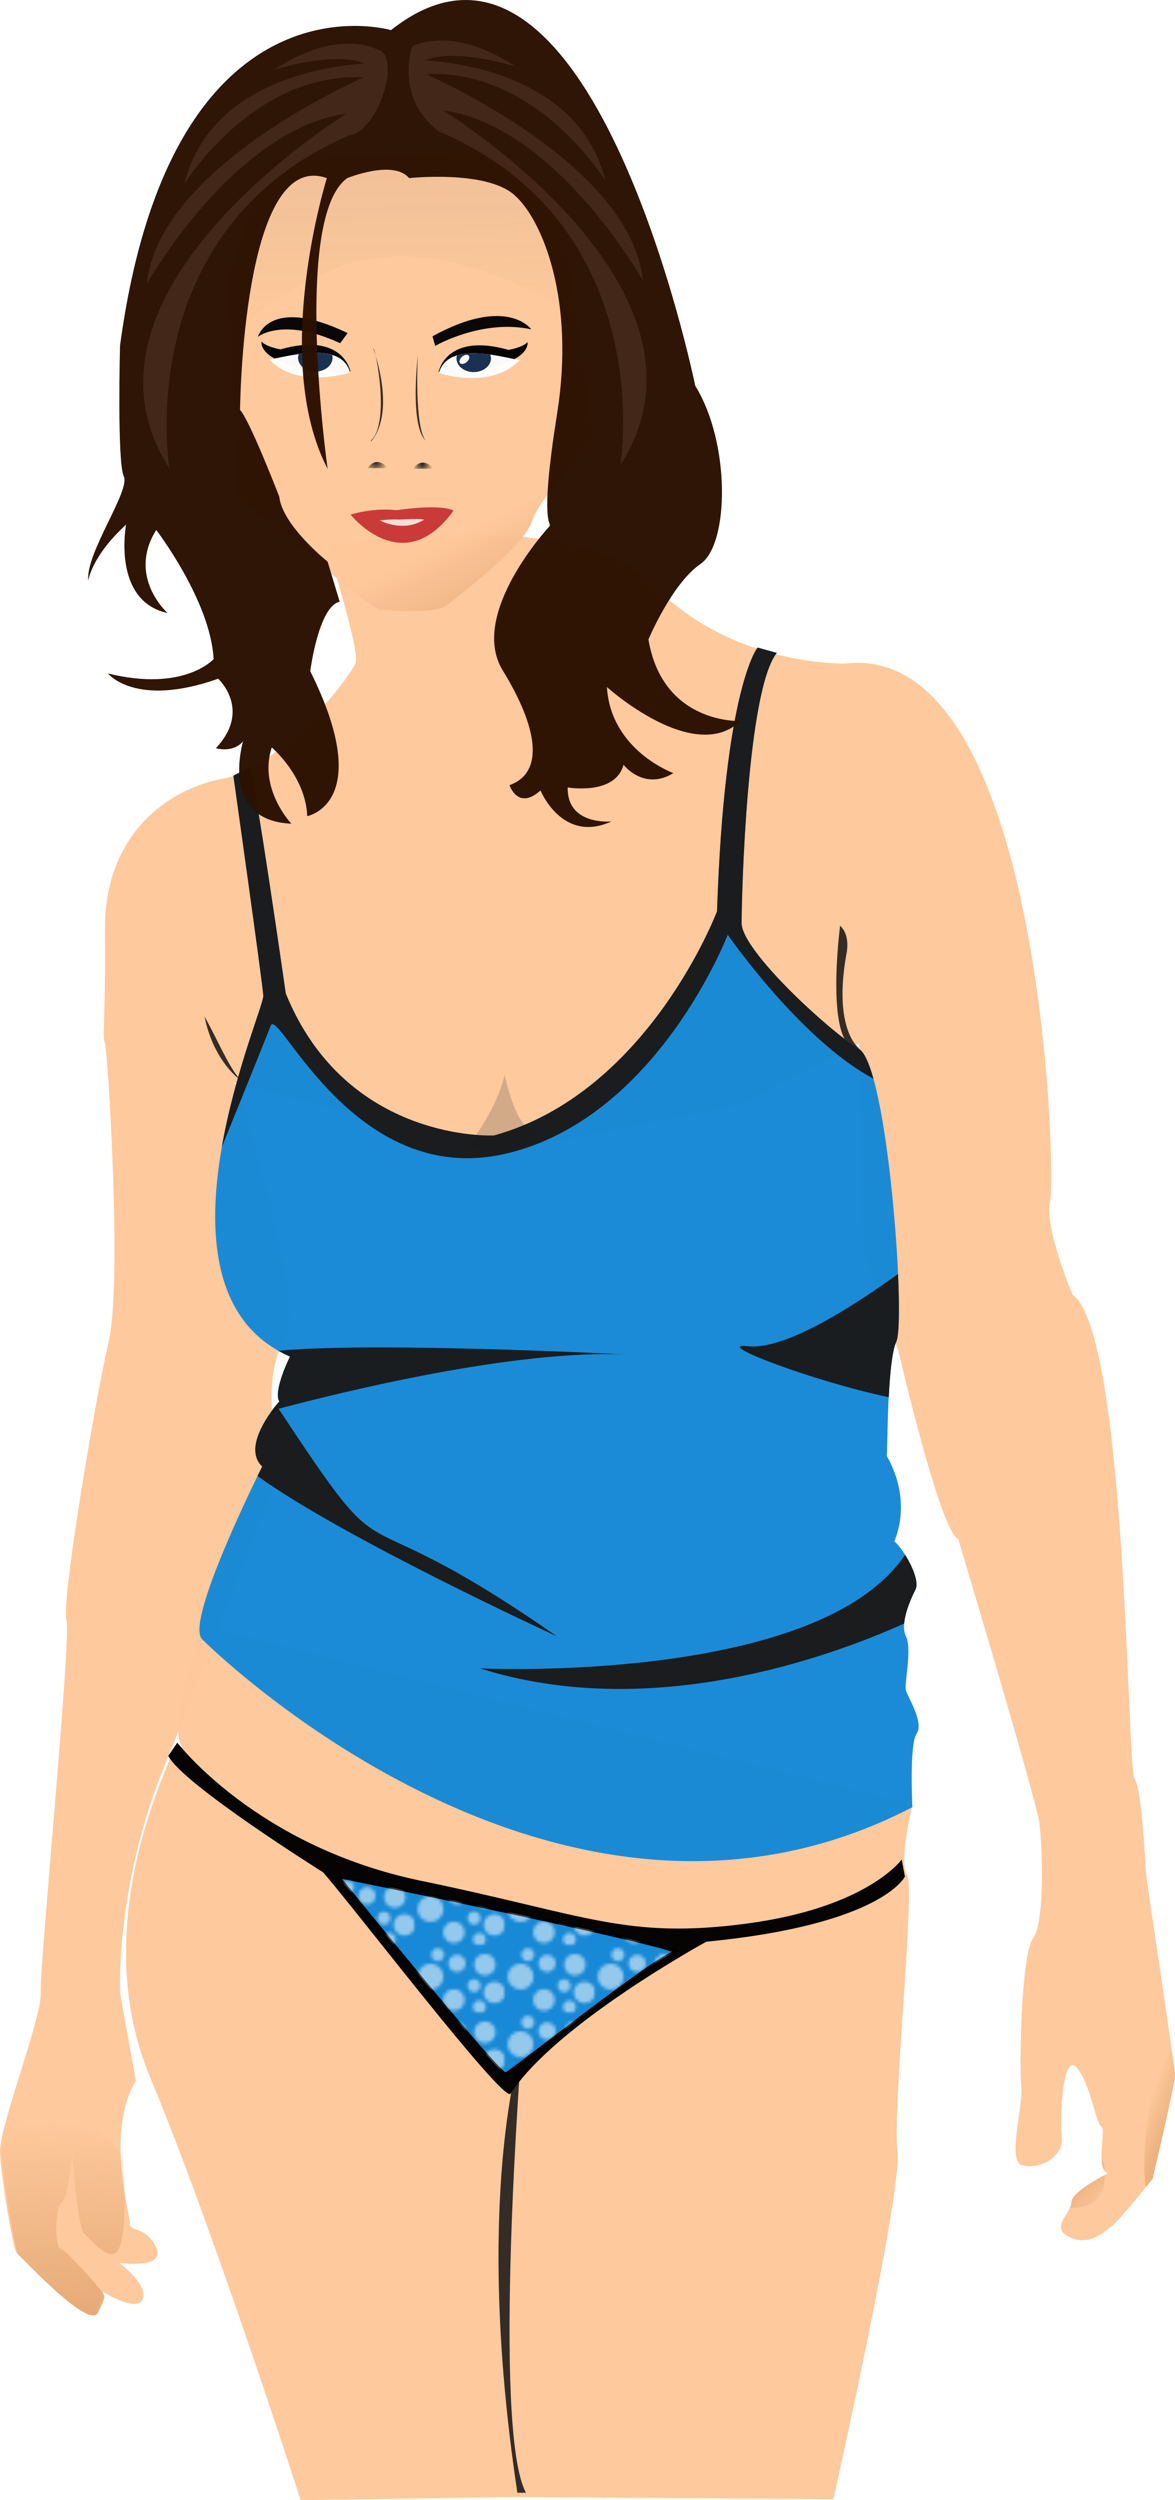 <svg xmlns="http://www.w3.org/2000/svg" xmlns:xlink="http://www.w3.org/1999/xlink" viewBox="0 0 220.64 469.38"><defs><linearGradient id="b" y2="401.44" gradientUnits="userSpaceOnUse" x2="348.69" gradientTransform="translate(-478.91 -153.03) scale(.757)" y1="342.37" x1="318.97"><stop offset="0" stop-color="#fec89a"/><stop offset="1" stop-color="#d38d5f"/></linearGradient><linearGradient id="e" y2="827.28" gradientUnits="userSpaceOnUse" x2="218.97" gradientTransform="translate(-478.91 -153.03) scale(.757)" y1="886.48" x1="219.63"><stop offset="0" stop-color="#e6aa77"/><stop offset="1" stop-color="#e6aa77" stop-opacity="0"/></linearGradient><linearGradient id="f" y2="271.12" gradientUnits="userSpaceOnUse" x2="316.23" gradientTransform="translate(-478.91 -153.03) scale(.757)" y1="221.9" x1="315.29"><stop offset="0" stop-color="#666"/><stop offset="1" stop-color="#666" stop-opacity="0"/></linearGradient><linearGradient id="h" y2="824.58" gradientUnits="userSpaceOnUse" x2="549.14" gradientTransform="translate(-478.91 -153.03) scale(.757)" y1="827.42" x1="556.7"><stop offset="0" stop-color="#ebb17e"/><stop offset="1" stop-color="#ebb17e" stop-opacity="0"/></linearGradient><linearGradient id="i" y2="853.78" gradientUnits="userSpaceOnUse" x2="536.94" gradientTransform="translate(-478.91 -153.03) scale(.757)" y1="847.33" x1="529.71"><stop offset="0" stop-color="#edb382"/><stop offset="1" stop-color="#edb382" stop-opacity="0"/></linearGradient><radialGradient id="c" gradientUnits="userSpaceOnUse" cy="309.36" cx="310.37" gradientTransform="matrix(-.227 1.006 -.908 -.205 107.49 -166.24)" r="3.167"><stop offset="0" stop-color="#1a1a1a"/><stop offset="1" stop-color="#1a1a1a" stop-opacity="0"/></radialGradient><radialGradient id="d" gradientUnits="userSpaceOnUse" cy="309.46" cx="324.96" gradientTransform="matrix(.016 .835 -.812 .016 13.111 -193.17)" r="3.167"><stop offset="0" stop-color="#1a1a1a"/><stop offset="1" stop-color="#1a1a1a" stop-opacity="0"/></radialGradient><pattern id="g" xlink:href="#a" patternTransform="translate(-361.33 400.4) scale(.757)"/><pattern id="a" width="27.205" patternUnits="userSpaceOnUse" patternTransform="translate(-17.252 576.94)" height="20.238"><g fill-opacity=".98" fill="#fff"><path d="M306.22 838.87a4.81 4.81 0 11-9.621 0 4.81 4.81 0 019.621 0z" transform="translate(-245.46 -685.609) scale(.828)"/><path d="M306.22 838.87a4.81 4.81 0 11-9.621 0 4.81 4.81 0 019.621 0z" transform="translate(-196.59 -562.6) scale(.69)"/><path d="M306.22 838.87a4.81 4.81 0 11-9.621 0 4.81 4.81 0 019.621 0z" transform="translate(-154.02 -458.18) scale(.552)"/><path d="M306.22 838.87a4.81 4.81 0 11-9.621 0 4.81 4.81 0 019.621 0z" transform="translate(-107.14 -335.5) scale(.414)"/><path d="M306.22 838.87a4.81 4.81 0 11-9.621 0 4.81 4.81 0 019.621 0z" transform="translate(-118.42 -345.13) scale(.414)"/><path d="M306.22 838.87a4.81 4.81 0 11-9.621 0 4.81 4.81 0 019.621 0z" transform="translate(-105.48 -328.87) scale(.414)"/><path d="M306.22 838.87a4.81 4.81 0 11-9.621 0 4.81 4.81 0 019.621 0z" transform="translate(-186.97 -573.55) scale(.69)"/><path d="M306.22 838.87a4.81 4.81 0 11-9.621 0 4.81 4.81 0 019.621 0z" transform="translate(-183.98 -564.93) scale(.69)"/></g></pattern></defs><path d="M38.218 305.201s-7.017 18.443-4.01 22.853c0 0-1.604-.802-2.205 1.805-.601 2.606-15.636 31.874-3.809 60.14s28.266 79.386 28.266 79.386l39.693-.602 60.34.401s13.03-57.935 12.028-65.352c-1.002-7.417 3.408-49.516 1.805-51.921-1.604-2.406 1.002-13.03 1.002-13.03L38.217 305.2z" opacity=".98" fill-rule="evenodd" fill="#fec89a"/><path d="M61.375 102.474s6.237 19.42 5.387 21.972c-.851 2.551-14.317 19.845-24.665 21.688-10.348 1.843-22.538 10.348-22.397 28.492.142 18.144-.567 19.562 0 21.263.567 1.701 3.26 45.077.709 55.992s-8.93 48.904-7.938 52.165c.992 3.26-5.104 65.489-4.82 70.025.283 4.536-7.796 25.232-7.655 29.91.142 4.677 2.552 18.71 3.119 18.995.567.283 13.182 14.175 14.884 10.773 1.7-3.402 1.276-3.544 1.276-3.544s6.378 4.111 7.512 1.418-4.394-6.804-4.394-6.804 8.79 1.276 6.946-2.835c-1.843-4.111-5.103-2.977-4.961-4.536.141-1.56-4.678-17.152 1.134-26.792l-2.936-16.295s-1.202-21.25 9.422-45.507l22.051-56.532-2.806-5.613s-1.403-10.023 2.406-15.436c3.808-5.413-9.022-47.51-9.022-47.51l-1.002-.602 50.317 13.23 44.103-8.82 23.254-11.628.802 38.89 6.615 18.845s7.819 33.879 11.226 35.282c0 0 14.635 48.713 15.236 53.324.602 4.61 1.003 18.844-1.203 21.65-2.205 2.807-2.606 23.856-2.205 27.665.401 3.809-2.606 13.832 0 14.834 2.606 1.003 8.02-1.002 7.618-5.212-.4-4.21.2-16.037 2.807-13.03 2.606 3.007 3.608 10.625 4.61 11.026 1.003.4-1.202 7.818 1.203 8.82 0 0-6.816 3.409-6.816 5.413s-4.009 4.61-.601 6.415 6.014-.2 8.019-1.804 7.818-9.021 7.818-9.021 4.21-17.841 4.21-19.445c0-1.604-5.212-35.483-5.413-37.688-.2-2.205-.802-16.037-2.205-18.043-1.403-2.004-1.403-83.596-11.627-90.81 0 0-5.413-12.83-4.21-17.44s-1.403-105.445-38.49-101.033c0 0-21.25.602-36.084-14.834s-61.343-7.217-61.234-7.27z" opacity=".98" fill-rule="evenodd" fill="#fec89a"/><path d="M161.362 196.851s-5.012-3.408-2.406-17.841c0 0 .802-3.408-1.203-5.212 0 0-3.102 23.648 3.609 23.054zM45.216 202.836s-5.103-3.473-6.804-11.978c2.57 4.537 4.42 9.314 6.804 11.978z" opacity=".98" fill-rule="evenodd" fill="#2c2623" fill-opacity=".98"/><path d="M-278.35 38.794l1.244 51.515 20.427 16.698s12.435 10.658 14.033 10.481c1.6-.178 12.612 1.244 15.632-1.244 3.02-2.486 17.941-13.677 19.895-19.717 1.954-6.04 14.566-18.475 14.566-18.475l-8.17-58.62s-16.877-9.593-18.298-9.593c-1.421 0-32.33 1.243-32.33 1.243l-18.474.889-8.527 26.823z" opacity=".98" fill-rule="evenodd" fill="url(#b)" transform="translate(265.211 20.769) scale(.798)"/><path d="M65.796 69.749c0-.2-1.504-7.467-13.131-4.16 0 0-2.656-.45-3.558-1.453 0 0-1.153 5.112 16.338 5.914M82.37 69.85c0-.2 1.503-7.468 13.13-4.16 0 0 2.657-.451 3.559-1.454 0 0 1.153 5.112-16.338 5.914" opacity=".98" fill-rule="evenodd"/><path d="M97.954 384.185s-9.221 28.066-.801 83.796h1.603c-6.415-12.028-.802-83.796-.802-83.796z" opacity=".98" fill-rule="evenodd" fill="#2c2623" fill-opacity=".98"/><path d="M33.302 327.145l-1.704 2.506c2.807 5.413 29.068 21.851 29.068 21.851 5.814 6.616 33.679 43.1 35.182 41.597 8.52-13.13 36.786-28.566 36.786-28.566 33.077-3.208 37.287-12.229 37.287-12.229l-.6-3.207s-6.416 9.021-29.069 12.028c-22.653 3.007-30.07-1.604-61.143-8.02-31.072-6.414-45.907-26.06-45.907-26.06" opacity=".98" fill-rule="evenodd"/><path d="M43.827 145.629s5.413 38.49 5.613 41.296c.2 2.807-23.455 55.329 5.012 67.758 0 0-3.207 6.415-2.004 8.42 0 0-7.418 8.219-3.208 12.228 0 0-14.834 29.469-11.226 32.475 0 0 66.154 66.355 133.31 31.474 0 0-.6-11.828.802-13.833 1.404-2.004-1.603-6.816-2.004-8.019-.401-1.202 1.203-7.818 0-10.223-1.203-2.406.802-6.816 1.804-8.821s-2.406-7.818-4.01-9.021c0 0 3.609-7.217-1.403-16.037.2-1.203 0-17.441 1.805-21.45 1.804-4.01-1.604-51.72-7.017-54.928-5.412-3.208-22.051-18.443-22.051-23.655 0-5.213 1.002-43.703 6.615-50.719l-3.608-1.002s-6.215 7.417-7.618 49.516c0 0-12.83 34.079-41.898 42.098 0 0-27.664 1.403-39.091-26.662 0 0-6.014-42.099-6.816-42.5l.4-.2-3.407 1.805z" opacity=".98" fill-rule="evenodd" fill="#1789d6"/><path d="M85.163 95.86c-9.497 13.162-19.327.75-19.327.75s4.082-1.333 8.58-.833h.084c8.83-1.25 10.662.084 10.662.084z" opacity=".98" fill-rule="evenodd" fill="#c83737"/><path d="M81.715 64.938s8.821-5.112 18.043-3.107c0 0-4.51-6.415-18.544 1.303l.502 1.804zM63.873 64.437c-10.826-5.012-15.436-1.203-15.436-1.203s2.104-7.718 16.638-.802l.2.1-1.403 1.905z" opacity=".98" fill-rule="evenodd" fill-opacity=".98"/><path d="M82.418 70.05s9.887 3.237 15.2-2.477c-2.295-.162-13.469-3.926-15.2 2.477z" opacity=".98" fill-rule="evenodd" fill="#fff"/><path d="M88.57 66.327c-.985.022-1.92.155-2.776.416a2.16 2.16 0 00-.075.528c0 1.428 1.442 2.587 3.229 2.587s3.248-1.16 3.248-2.587c0-.24-.056-.477-.133-.698-1.14-.16-2.34-.271-3.493-.246z" opacity=".98" fill-rule="evenodd" fill="#162d50"/><path d="M65.748 69.95s-9.888 3.236-15.2-2.477c2.294-.163 13.468-3.927 15.2 2.476z" opacity=".98" fill-rule="evenodd" fill="#fff"/><path d="M59.595 66.228c.985.021 1.921.154 2.776.415.043.168.076.35.076.529 0 1.427-1.443 2.587-3.23 2.587s-3.247-1.16-3.247-2.587c0-.241.055-.478.132-.699 1.14-.16 2.34-.27 3.494-.245z" opacity=".98" fill-rule="evenodd" fill="#162d50"/><path d="M-245.81 84.101s1.776-3.236 4.796 0" opacity=".98" fill-rule="evenodd" fill="url(#c)" transform="translate(265.211 20.769) scale(.798)"/><path d="M-235.06 84.248s1.776-3.236 4.796 0" opacity=".98" fill-rule="evenodd" fill="url(#d)" transform="translate(265.211 20.769) scale(.798)"/><path d="M70.089 65.44s4.41 11.626-.401 17.44v-.2c3.663-3.454.73-17.705.4-17.241zM78.508 66.34s-1.704 13.633 1.503 16.44c-2.24-2.308-1.604-16.177-1.503-16.44z" opacity=".98" fill-rule="evenodd" fill="#302824" fill-opacity=".98"/><path d="M169.956 291.883c-16.36 24.378-79.814 21.337-79.814 21.337 31.971 10.096 65.518-2.074 79.647-8.422.193-2.289 1.413-4.98 2.133-6.42.66-1.321-.572-4.276-1.964-6.496zM51.863 263.802c-1.63 2.012-6.124 8.185-2.625 11.518 0 0-.354.741-.868 1.794 16.39 11.81 56.194 30.08 56.194 30.08-41.686-28.991-29.15-7.728-52.7-43.393z" opacity=".98" fill-rule="evenodd" fill="#1a1a1a"/><path d="M-321.42 473.4c-3.342.054-6.559.48-9.252.97-.732 2.788-1.222 5.081-1.183 6.366.177 5.862 3.193 23.45 3.904 23.805.71.355 16.538 17.75 18.67 13.488.973-1.947 1.371-3.006 1.538-3.62-.132-.43-.308-.995-.308-.995s-8.34-9.938-9.938-10.293c-1.599-.355-1.433-9.96.166-11.027 1.598-1.065 2.484-11.358 2.484-11.358s1.265 17.57 2.863 18.812c1.6 1.244 6.92 8.359 8.52 2.32 1.598-6.04.709-17.062.709-17.062h.024a62.858 62.858 0 01-.19-3.076c-2.976-6.772-10.689-8.448-18.008-8.33z" opacity=".98" fill-rule="evenodd" fill="url(#e)" transform="translate(265.211 20.769) scale(.798)"/><path d="M88.33 214.59s5.213-6.816 6.416-12.83c0 0 2.205 10.424 5.212 10.024 3.007-.401-6.816 8.42-11.627 2.806z" opacity=".243" fill-rule="evenodd" fill="#4d4d4d"/><path d="M142.258 121.578s-6.206 7.412-7.61 49.51c0 0-12.832 34.07-41.9 42.09 0 0-27.66 1.402-39.086-26.663 0 0-6.015-42.085-6.817-42.486l-3.021 1.605s5.426 38.49 5.627 41.296c.096 1.346-5.302 14.125-7.799 28.437 4.003-9.904 8.38-20.729 9.196-22.83 1.403-3.608 15.644 30.673 44.11 24.057 28.466-6.615 41.693-41.107 41.693-41.107s13.653 19.731 27.361 27.021c-.825-2.945-1.726-4.993-2.7-5.57-5.413-3.207-22.055-18.428-22.055-23.64 0-5.213.996-43.703 6.61-50.72l-3.607-1z" opacity=".98" fill-rule="evenodd" fill="#1a1a1a"/><path d="M-219.01 9.838c-1.421 0-32.347 1.254-32.347 1.254l-18.457.875-8.542 26.834.307 13.086c19.468-12.607 35.174-30.462 81.33-3.81l-3.999-28.656s-16.87-9.583-18.29-9.583z" opacity=".08" fill-rule="evenodd" fill="url(#f)" transform="translate(265.211 20.769) scale(.798)"/><path d="M22.537 64.91s-.567 21.829.71 24.522c1.275 2.693-7.23 14.459-6.663 19.562 0 0 .567-4.536 7.087-10.49 0 0-2.693 14.317 7.797 16.585 0 0-7.655-6.804-2.127-15.592 0 0 10.207 13.325 10.774 24.24 0 0-5.528 6.236-19.845 2.693 0 0 5.103 6.52 20.696.992 0 0 6.378 5.812-.426 13.041 0 0 3.119.993 5.103-1.276 0 0-4.536 14.884 9.073 15.452 0 0-6.238-6.52-3.686-14.317 0 0 6.379 5.387 6.662 12.9 0 0 12.9-2.41.567-27.217 0 0 1.56-12.19 5.529-13.042l-2.268-7.512s-8.505-6.804-9.073-12.191c0 0-5.528-14.317-7.37-16.301 0 0 .425-49.189 16.3-43.518 0 0-10.631 33.879.142 54.575 0 0-6.662-47.204 3.686-54.575 0 0 8.647-3.544 11.623 0 0 0 14.317-1.56 19.704 3.118 5.386 4.678 11.482 19.845 8.08 41.108-3.403 21.263-.993 20.27-1.418 21.121 0 0-15.31 16.443-8.79 27.075 6.522 10.631 7.939 19.136 1.277 21.546 0 0 1.559 4.82 5.812.993 0 0 4.11 10.064 13.324 5.811 0 0-8.363.85-8.221-6.378 0 0 8.93 1.559 10.49-4.253 0 0 3.826 4.961 9.355 1.56 0 0-11.766-4.253-12.474-16.16 0 0 16.3 14.741 25.09 6.378 0 0-14.601.709-17.294-15.309 0 0 4.394-10.49 9.78-14.175 5.387-3.686 5.67-22.68-.992-33.454 0 0-19.703-96.388-57.125-66.765 0 0-41.25-12.191-50.89 59.252z" opacity=".98" fill-rule="evenodd" fill="#2b1100"/><path d="M79.657 97.556c-4.086 2.52-8.316.144-8.316.144s1.756-.255 3.692-.16h.036c3.799-.239 4.587.016 4.587.016z" opacity=".98" fill-rule="evenodd" fill="#f4e3d7"/><path d="M63.474 352.306s30.27 37.487 31.473 37.086c1.203-.401 28.466-22.252 31.874-22.853 3.408-.602-62.545-14.234-63.347-14.234z" fill-rule="evenodd" stroke="#000" stroke-width=".604" fill="#1789d6"/><path d="M-252.81 415.47s37.934 46.978 39.441 46.475c1.507-.502 35.673-27.885 39.944-28.639 4.27-.754-78.38-17.837-79.385-17.837z" opacity=".554" fill-rule="evenodd" stroke="#000" stroke-width=".757" fill="url(#g)" transform="translate(265.211 20.769) scale(.798)"/><path d="M72.69 252.965c-7.963-.023-15.314.141-20.412.623.691.39 1.407.762 2.171 1.095 0 0-3.204 6.417-2.001 8.422 0 0-.602.664-1.36 1.7 13.769-3.686 45.587-11.44 66.505-10.518 0 0-24.426-1.263-44.903-1.321z" opacity=".98" fill-rule="evenodd" fill="#191919" fill-opacity=".98"/><path d="M-56.899 454.2c-1.403.85-2.527 1.894-2.769 3.1-.635 3.178-4.703 22.559-3.005 31.188l1.538-1.917s5.277-22.363 5.277-24.373c0-.508-.414-3.618-1.041-7.998z" opacity=".98" fill-rule="evenodd" fill="url(#h)" transform="translate(265.211 20.769) scale(.798)"/><path d="M-72.825 482.17l-.284.095c.077 1.024.289 1.908.734 2.484-.12-1.49-.45-2.579-.45-2.579zm.497 3.478c-1.593.83-7.903 4.227-7.903 6.437 0 .436-.151.9-.38 1.372 2.459-.05 4.998-.514 6.366-2.035 1.546-1.717 1.933-3.943 1.917-5.774z" opacity=".98" fill-rule="evenodd" fill="url(#i)" transform="translate(265.211 20.769) scale(.798)"/><path d="M168.631 239.16c-7.47 5.428-21 14.372-28.154 13.577-7.184-.798 12.03 6.536 26.417 9.573.219-4.298.6-8.627 1.416-10.442.532-1.181.613-6.194.321-12.708z" opacity=".98" fill-rule="evenodd" fill="#191919" fill-opacity=".98"/><path d="M87.646 67.967c-.448.392-1.012.489-1.258.217s-.083-.812.366-1.204c.448-.392 1.012-.49 1.258-.217s.083.811-.366 1.204z" opacity=".98" fill-opacity=".98" fill="#fff"/><path d="M70.895 9.308s-7.417-4.21-19.445 3.81c0 0 11.226-3.61 17.04-1.203-.401.2-28.467.6-33.88 22.653 0 0 12.83-21.05 33.68-20.047-.802.4-38.49 16.839-40.695 38.69 0 0 16.438-29.068 37.487-31.875 0 0-54.526 33.478-33.277 66.556 0 0-7.417-44.705 33.88-62.546h.4c5.427-1.764 9.187-15.043 4.811-16.037z" opacity=".099" fill-rule="evenodd" fill="#ffd5d5"/><path d="M77.406 8.707s7.418-4.21 19.446 3.809c0 0-11.226-3.609-17.04-1.203.4.2 28.466.601 33.879 22.653 0 0-12.83-21.05-33.68-20.047.803.401 38.49 16.839 40.695 38.69 0 0-16.438-29.068-37.487-31.874 0 0 54.527 33.477 33.277 66.555 0 0 7.418-44.704-33.879-62.546l.104.2c-8.82-6.414-5.316-16.237-5.316-16.237z" opacity=".098" fill-rule="evenodd" fill="#ffd5d5"/></svg>